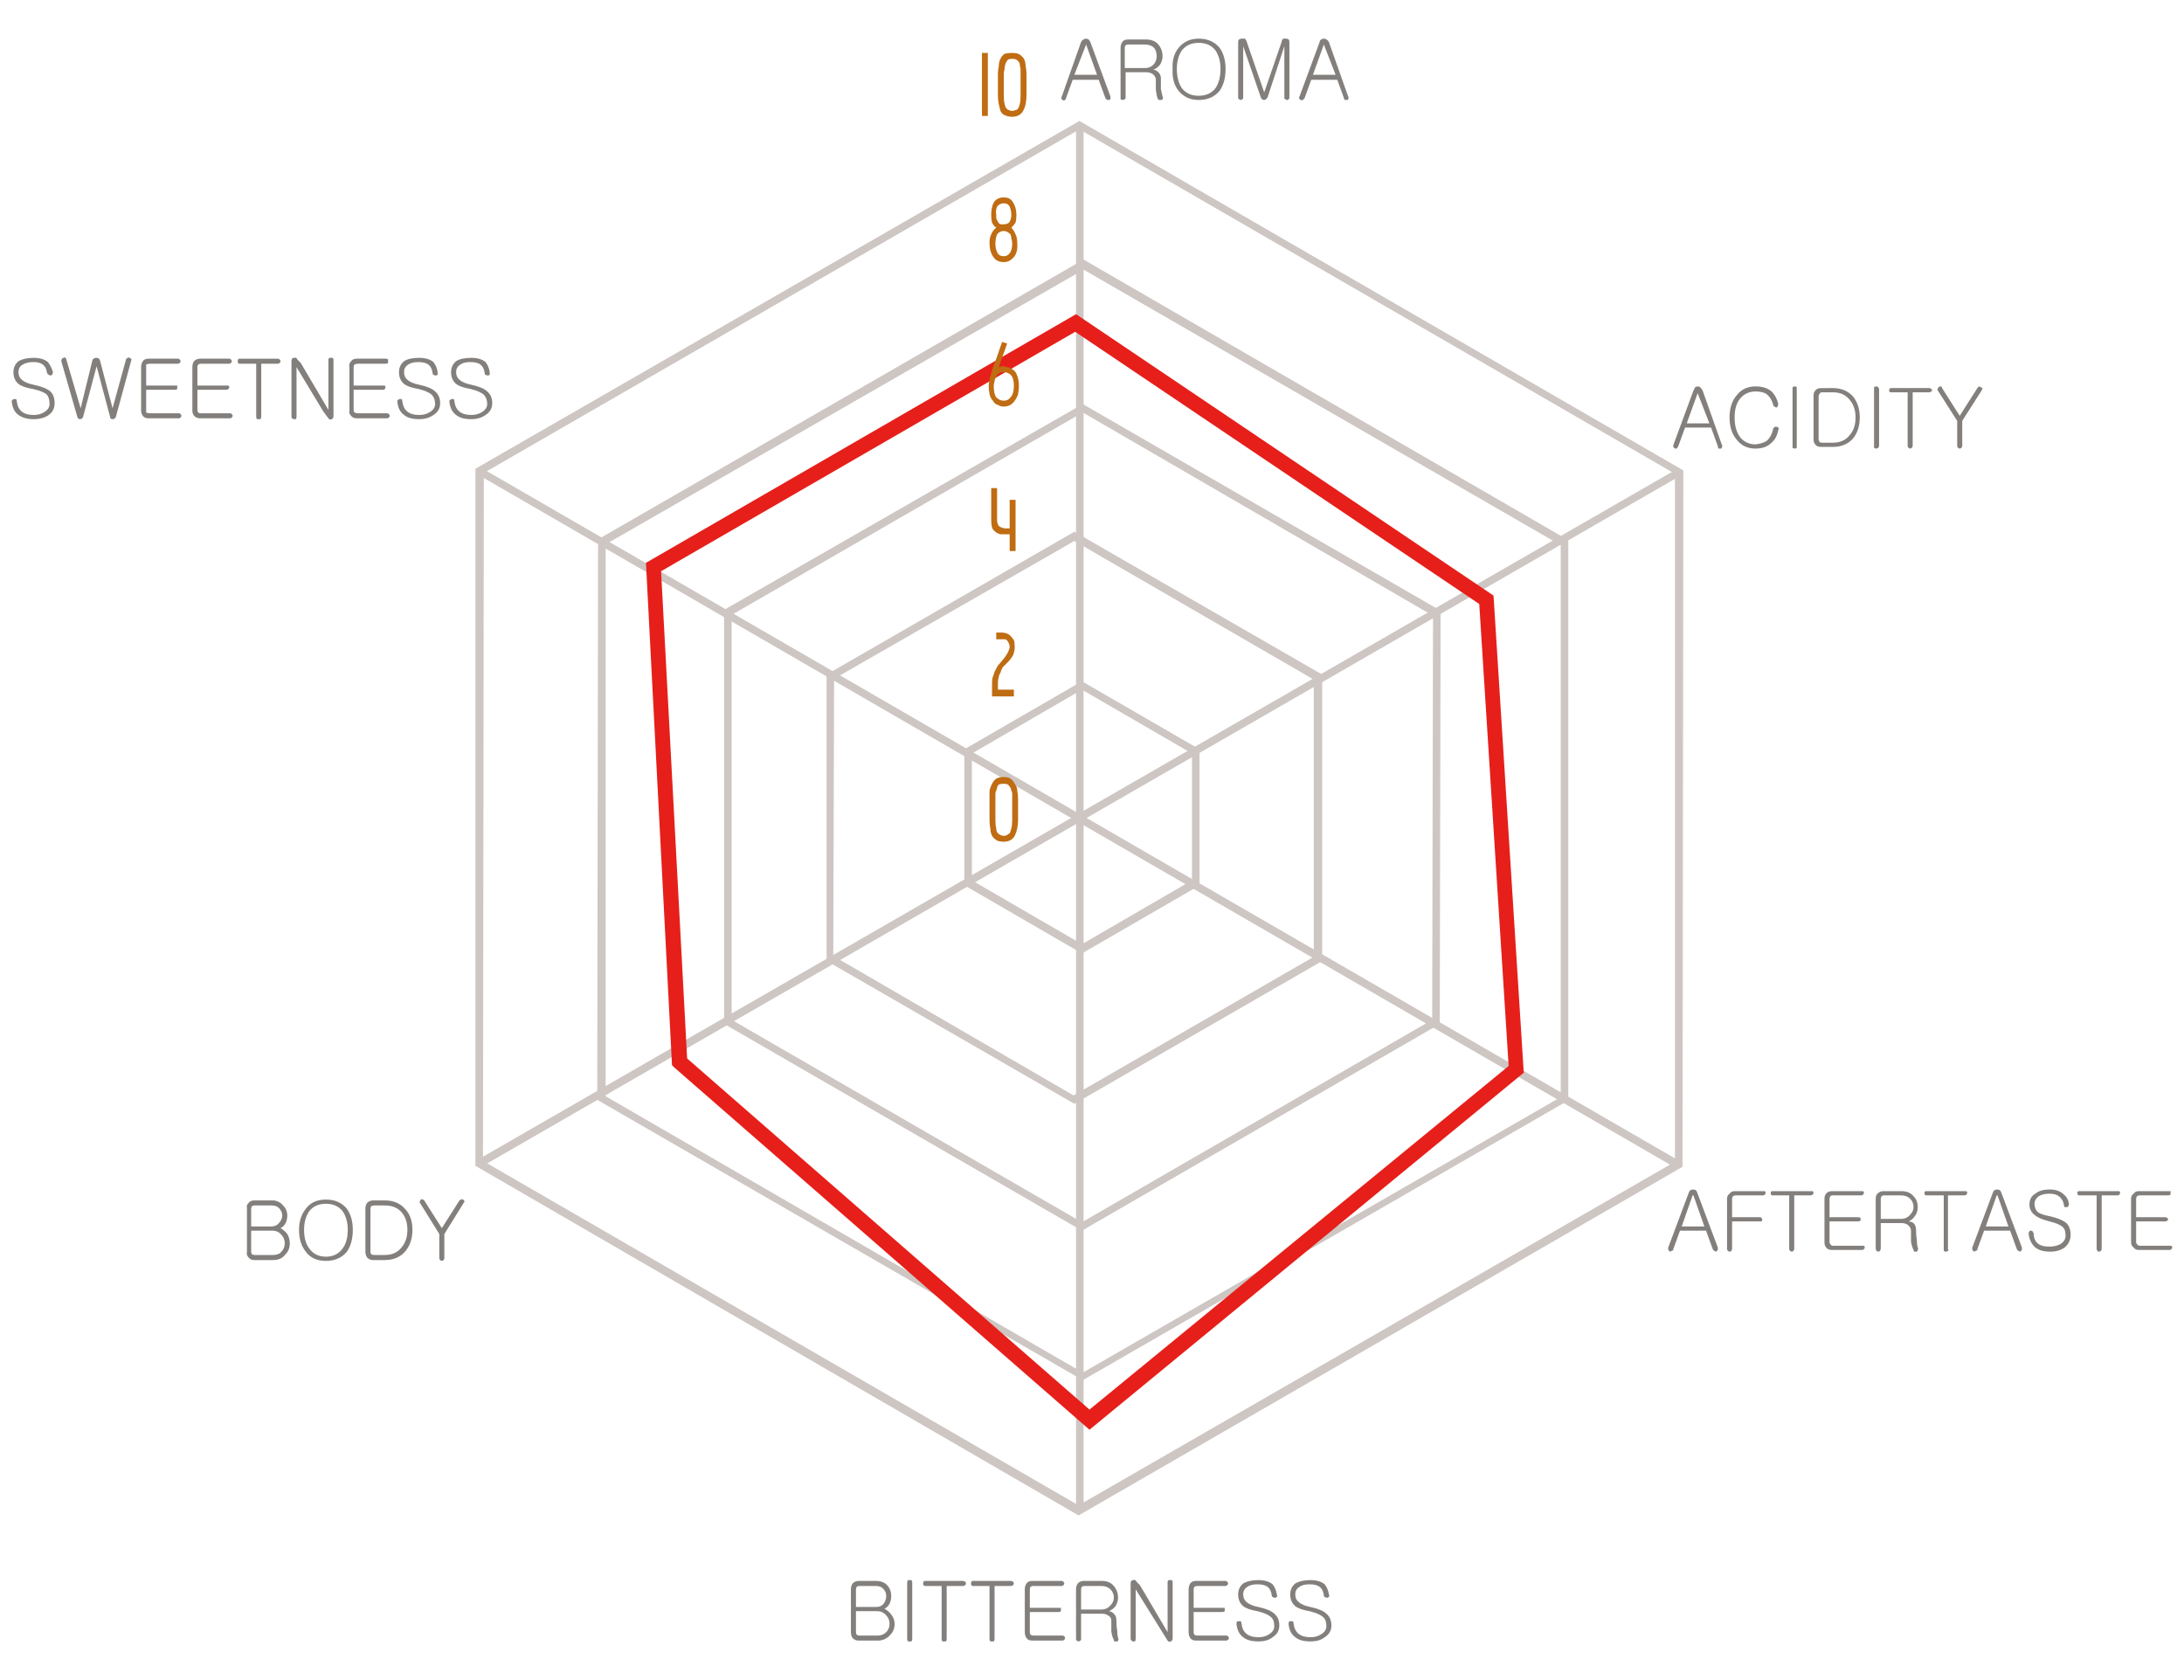 <svg version="1.2" xmlns="http://www.w3.org/2000/svg" viewBox="0 0 260 200">
	<title>인디비주얼 도형</title>
	<style>
		.s0 { fill: #cec6c3 } 
		.s1 { fill: #e61f1a } 
		.s2 { fill: #bf6c12 } 
		.s3 { fill: #827f7c } 
	</style>
	<g id="Layer 1">
		<g>
			<g>
				<path class="s0" d="m56.8 138.9l-0.2-0.1v-83l71.9-41.4 71.9 41.6-0.1 82.9-71.9 41.5zm71.6 40.3l71-40.9v-81.9l-70.9-41-70.9 40.9-0.1 81.9z"/>
				<path class="s0" d="m71.4 131.1l-0.3-0.2 0.1-66.7 57.8-33.3 57.7 33.4v66.7l-57.8 33.3zm57.5 32.3l56.9-32.8v-65.7l-56.8-32.8-56.9 32.7v65.7z"/>
				<path class="s0" d="m86.4 122l-0.2-0.1v-49.3l42.7-24.5 42.6 24.6-0.1 49.2-42.6 24.6zm42.4 23.5l41.7-24.1 0.1-48.1-41.7-24.2-41.8 24.1v48.2z"/>
				<path class="s0" d="m98.6 114.5l-0.2-0.2v-34l29.5-17 29.5 17v34.1l-29.5 17zm29.2 15.9l28.6-16.5v-33l-28.5-16.5-28.6 16.4-0.1 33z"/>
				<path class="s0" d="m115 105.5l-0.2-0.1v-16.2l14-8.1 14 8.1v16.2l-14 8.1zm13.8 6.9l13.1-7.6v-15.1l-13.1-7.6-13.1 7.6v15.1z"/>
				<path class="s0" d="m56.9 56.5l0.4-0.8 142.8 82.6-0.5 0.8z"/>
				<path class="s0" d="m56.8 138.1l142.9-82.3 0.4 0.8-142.8 82.3z"/>
				<path class="s0" d="m128.1 179.8v-164.9h0.9v164.9z"/>
			</g>
			<path class="s1" d="m80.3 127.1l-0.3-0.3-3.1-59.8 51.2-29.6 49.7 33.5 3.6 56.8-51.7 42.5zm49.4 40.7l49.9-40.9-3.5-55-48.1-32.4-49.3 28.5 3.1 58z"/>
			<g>
				<path class="s2" d="m116.9 13.8v-7.5h0.7v7.5z"/>
				<path class="s2" d="m120.5 13.9q-0.5 0-0.9-0.2-0.3-0.1-0.5-0.5-0.1-0.4-0.2-0.8-0.1-0.5-0.1-1.1v-2.5q0-0.5 0.1-0.9 0-0.5 0.2-0.9 0.2-0.4 0.5-0.6 0.4-0.1 0.9-0.1 0.6 0 0.9 0.2 0.3 0.2 0.5 0.5 0.2 0.4 0.2 0.9 0.1 0.4 0.1 0.9v2.5q0 1.2-0.4 1.9-0.4 0.7-1.3 0.7zm0-0.7q0.2 0 0.4-0.1 0.2 0 0.3-0.2 0.1-0.1 0.2-0.5 0.1-0.4 0.1-1v-2.6q0-0.3 0-0.6-0.1-0.3-0.1-0.6-0.1-0.3-0.4-0.5-0.2-0.1-0.5-0.1-0.3 0-0.5 0.1-0.2 0.2-0.3 0.5-0.1 0.3-0.1 0.6-0.1 0.3-0.1 0.6v2.6q0 0.6 0.1 1 0.1 0.4 0.2 0.5 0.2 0.2 0.3 0.2 0.2 0.1 0.4 0.1z"/>
				<path class="s2" d="m120.4 27.1q0.3 0.3 0.5 0.8 0.2 0.4 0.2 1 0.1 1.1-0.4 1.7-0.5 0.6-1.2 0.6-0.9 0-1.3-0.7-0.4-0.6-0.4-1.6 0-0.6 0.2-1 0.2-0.5 0.6-0.8-0.3-0.2-0.5-0.6-0.1-0.4-0.1-0.9 0-0.9 0.3-1.5 0.4-0.6 1.2-0.6 0.8 0 1.1 0.6 0.4 0.6 0.4 1.5 0 0.5-0.1 0.9-0.2 0.3-0.5 0.6zm-0.9 3.4q0.5 0 0.8-0.5 0.2-0.4 0.2-1 0-0.3-0.1-0.6 0-0.2-0.1-0.5-0.2-0.2-0.4-0.3-0.2-0.1-0.4-0.1-0.5 0-0.8 0.4-0.2 0.5-0.2 1.1 0 0.6 0.2 1 0.2 0.5 0.8 0.5zm0-6.3q-0.5 0-0.8 0.4-0.2 0.5-0.1 1 0 0.2 0 0.4 0.1 0.2 0.2 0.4 0.1 0.2 0.3 0.3 0.1 0 0.4 0 0.5 0 0.7-0.3 0.2-0.4 0.2-0.8 0-0.5-0.2-1-0.2-0.4-0.7-0.4z"/>
				<path class="s2" d="m119.4 43.6q1 0.1 1.5 0.7 0.4 0.7 0.4 1.6 0 0.5-0.1 1-0.1 0.4-0.4 0.8-0.2 0.3-0.5 0.5-0.4 0.2-0.8 0.2-0.4 0-0.7-0.2-0.4-0.1-0.6-0.5-0.3-0.3-0.4-0.8-0.1-0.5-0.1-1 0-0.3 0.1-0.6 0-0.3 0.2-0.8 0.1-0.6 0.5-1.5 0.3-0.9 0.8-2.3l0.6 0.2-1 2.8q0.2 0 0.3-0.1 0.1 0 0.2 0zm0.1 4.1q0.5 0 0.8-0.4 0.4-0.4 0.4-1.4 0-0.8-0.3-1.2-0.4-0.4-0.9-0.4-0.4 0-0.6 0.2-0.2 0.1-0.3 0.4-0.2 0.2-0.2 0.5-0.1 0.3-0.1 0.5 0 1 0.3 1.4 0.4 0.4 0.9 0.4z"/>
				<path class="s2" d="m118 61.9v-3.8h0.7v3.8q0 0.4 0.2 0.7 0.2 0.2 0.7 0.3h0.6v-3.4h0.7v6.1h-0.7v-2h-0.3q-0.5 0-0.8 0-0.4-0.1-0.6-0.3-0.3-0.2-0.4-0.5-0.1-0.4-0.1-0.9z"/>
				<path class="s2" d="m118.6 75.3h0.6q0.6 0 1 0.3 0.3 0.3 0.5 0.6 0.1 0.3 0.1 0.9 0 0.3-0.1 0.6-0.1 0.4-0.3 0.6-0.1 0.2-0.4 0.5l-0.6 0.6q-0.2 0.3-0.3 0.7-0.2 0.3-0.2 0.5-0.1 0.3-0.1 0.7v0.8h1.9v0.8h-2.6v-1.6q0-0.6 0.2-1 0.1-0.4 0.3-0.7 0.1-0.3 0.4-0.6l0.5-0.6q0.5-0.6 0.7-1.3 0-0.4-0.2-0.7-0.1-0.2-0.3-0.3-0.2 0-0.6 0h-0.5z"/>
				<path class="s2" d="m119.5 100.2q-0.6 0-0.9-0.2-0.3-0.2-0.5-0.5-0.2-0.4-0.2-0.9-0.1-0.4-0.1-1v-2.5q0-0.5 0-1 0.1-0.4 0.3-0.8 0.2-0.4 0.5-0.6 0.3-0.2 0.9-0.2 0.6 0 0.8 0.2 0.3 0.2 0.5 0.6 0.3 0.4 0.3 0.8 0.1 0.5 0.1 1v2.5q0 1.1-0.4 1.9-0.4 0.7-1.3 0.7zm0-0.7q0.2 0 0.4-0.1 0.1-0.1 0.3-0.2 0.1-0.2 0.2-0.6 0.1-0.3 0.1-1v-2.5q0-0.4 0-0.7-0.1-0.3-0.2-0.6-0.1-0.2-0.3-0.4-0.2-0.1-0.5-0.1-0.4 0-0.6 0.1-0.2 0.2-0.2 0.4-0.1 0.3-0.2 0.6 0 0.3 0 0.7v2.5q0 0.7 0.1 1 0 0.4 0.2 0.6 0.1 0.1 0.3 0.2 0.2 0.1 0.4 0.1z"/>
			</g>
			<g>
				<path class="s3" d="m129 4.7q0.1-0.1 0.3-0.1 0.1 0 0.3 0.1 0.1 0.1 0.2 0.3l2.4 6.5q0 0.1 0 0.3-0.1 0.1-0.2 0.1-0.1 0-0.2 0-0.1-0.1-0.2-0.2l-0.8-2.2h-3.1l-0.8 2.2q0 0.1-0.1 0.2-0.2 0.1-0.3 0-0.1 0-0.1-0.1-0.1-0.2 0-0.3l2.3-6.5q0.1-0.2 0.3-0.3zm1.6 4.2l-1.3-3.6-1.4 3.6z"/>
				<path class="s3" d="m136.4 4.7q1 0 1.5 0.6 0.5 0.6 0.5 1.4 0 0.5-0.3 1-0.3 0.4-0.8 0.6 0.3 0 0.6 0.3 0.3 0.3 0.3 0.7 0 0.8 0 1.3 0.1 0.5 0.2 0.9 0.1 0.1 0 0.3 0 0.1-0.2 0.1-0.1 0-0.2 0-0.1 0-0.2-0.2-0.1-0.3-0.2-1 0-0.6 0-1.3-0.1-0.4-0.4-0.6-0.3-0.2-0.8-0.2h-2.4v3q0 0.2-0.1 0.2-0.1 0.1-0.2 0.1-0.2 0-0.3-0.1 0 0 0-0.2v-5.9q0-0.4 0.2-0.7 0.2-0.3 0.7-0.3zm1 2.9q0.3-0.4 0.3-0.9 0-0.6-0.3-1-0.4-0.4-1.1-0.4h-2q-0.2 0-0.3 0.1-0.1 0.1-0.1 0.3v2.4h2.4q0.7 0 1.1-0.5z"/>
				<path class="s3" d="m145.2 5.7q0.7 1 0.7 2.5 0 1.6-0.7 2.6-0.9 1.1-2.5 1.1-1.5 0-2.4-1.1-0.8-1-0.7-2.6-0.1-1.5 0.7-2.5 0.9-1.1 2.4-1.1 1.6 0 2.5 1.1zm-4.5 0.3q-0.6 0.9-0.6 2.2 0 1.4 0.6 2.3 0.7 0.9 2 0.9 1.3 0 2-0.9 0.6-0.9 0.6-2.3 0-1.3-0.6-2.2-0.7-0.9-2-0.9-1.3 0-2 0.9z"/>
				<path class="s3" d="m147.5 4.7q0.2-0.1 0.3-0.1 0.2 0 0.4 0 0.1 0.1 0.2 0.3l0.2 0.6 1.9 5.5 1.9-5.5 0.2-0.6q0-0.2 0.2-0.3 0.1 0 0.3 0 0.2 0 0.3 0.1 0.1 0.1 0.1 0.3v6.6q0 0.2-0.1 0.2 0 0.1-0.2 0.1-0.1 0-0.2-0.1-0.1 0-0.1-0.2v-6.1l-2 6.1q-0.2 0.3-0.4 0.3-0.3 0-0.4-0.3l-2.1-6.1v6.1q0 0.2-0.1 0.2-0.1 0.1-0.2 0.1-0.1 0-0.2-0.1-0.1 0-0.1-0.2v-6.6q0-0.2 0.1-0.3z"/>
				<path class="s3" d="m157.3 4.7q0.1-0.1 0.3-0.1 0.2 0 0.3 0.1 0.2 0.1 0.3 0.3l2.3 6.5q0.1 0.1 0 0.3 0 0.1-0.1 0.1-0.2 0-0.3 0-0.1-0.1-0.1-0.2l-0.8-2.2h-3.1l-0.8 2.2q-0.1 0.1-0.2 0.2-0.1 0.1-0.2 0-0.1 0-0.2-0.1-0.1-0.2 0-0.3l2.4-6.5q0-0.2 0.2-0.3zm1.7 4.2l-1.4-3.6-1.3 3.6z"/>
			</g>
			<g>
				<path class="s3" d="m201.8 46.1q0.2-0.1 0.3-0.1 0.2 0 0.3 0.1 0.2 0.2 0.3 0.4l2.3 6.5q0.1 0.1 0 0.2 0 0.1-0.1 0.2-0.1 0-0.3 0-0.1-0.1-0.1-0.3l-0.8-2.2h-3.1l-0.8 2.2q-0.1 0.2-0.2 0.3-0.1 0-0.2 0-0.1-0.1-0.2-0.2 0-0.1 0-0.2l2.4-6.5q0.1-0.2 0.2-0.4zm1.7 4.3l-1.4-3.6-1.3 3.6z"/>
				<path class="s3" d="m210.9 46.6q0.6 0.6 0.8 1.5 0 0.1-0.1 0.3 0 0.1-0.1 0.1-0.2 0-0.2-0.1-0.2 0-0.2-0.2-0.2-0.8-0.8-1.3-0.5-0.3-1.3-0.3-1.1 0-1.8 0.8-0.7 0.8-0.7 2.3 0 1.5 0.7 2.4 0.7 0.8 1.8 0.8 0.8-0.1 1.3-0.4 0.6-0.5 0.8-1.5 0.1-0.1 0.2-0.2 0.1 0 0.2 0 0.1 0 0.2 0.1 0.1 0.1 0 0.3-0.2 1-0.8 1.5-0.7 0.7-1.9 0.7-1.4 0-2.2-1-0.9-1-0.9-2.7 0-1.7 0.9-2.7 0.8-1 2.2-1 1.2 0 1.9 0.6z"/>
				<path class="s3" d="m213.4 46.1q0.1-0.1 0.3-0.1 0.1 0 0.2 0.1 0 0.1 0 0.2v6.8q0 0.1 0 0.2-0.1 0.1-0.2 0.1-0.2 0-0.3-0.1 0-0.1 0-0.2v-6.8q0-0.1 0-0.2z"/>
				<path class="s3" d="m218.2 46.2q1.5 0 2.4 1 0.8 1 0.8 2.5 0 1.5-0.8 2.5-0.9 1-2.4 1h-1.4q-0.5 0-0.7-0.3-0.2-0.2-0.2-0.6v-5.2q0-0.4 0.2-0.6 0.2-0.3 0.7-0.3zm0 6.5q1.3 0 2-0.9 0.7-0.8 0.7-2.1 0-1.3-0.7-2.1-0.7-0.9-2-0.9h-1.3q-0.2 0-0.3 0.2-0.1 0.1-0.1 0.3v5.1q0 0.1 0.1 0.3 0.1 0.1 0.3 0.1z"/>
				<path class="s3" d="m223.1 46.1q0.1-0.1 0.3-0.1 0.1 0 0.2 0.1 0.1 0.1 0.1 0.2v6.8q0 0.1-0.1 0.2-0.1 0.1-0.2 0.1-0.2 0-0.3-0.1 0-0.1 0-0.2v-6.8q0-0.1 0-0.2z"/>
				<path class="s3" d="m229.9 46.3q0.1 0 0.1 0.2 0 0.1-0.1 0.1-0.1 0.1-0.2 0.1h-2v6.4q0 0.1-0.1 0.2-0.1 0.1-0.2 0.1-0.1 0-0.2-0.1-0.1-0.1-0.1-0.2v-6.4h-2q-0.2 0-0.2-0.2 0-0.3 0.2-0.3h4.6q0.1 0 0.2 0.1z"/>
				<path class="s3" d="m230.7 46.3q0-0.2 0.1-0.2 0.1-0.1 0.2-0.1 0.2 0 0.2 0.2l2.1 3.3 2.1-3.3q0.1-0.1 0.2-0.2 0.1 0 0.2 0.1 0.1 0 0.2 0.1 0 0.1-0.1 0.3l-2.3 3.6v3q0 0.1-0.1 0.2-0.1 0.1-0.2 0.1-0.1 0-0.2-0.1-0.1-0.1-0.1-0.2v-3l-2.3-3.6q-0.1-0.1 0-0.2z"/>
			</g>
			<g>
				<path class="s3" d="m5.7 43.1q0.4 0.5 0.6 1.2 0 0.2-0.1 0.3-0.1 0.1-0.2 0.1-0.1 0-0.2-0.1-0.1 0-0.2-0.2-0.1-0.7-0.5-1-0.4-0.3-1.1-0.3-0.8 0-1.3 0.3-0.5 0.3-0.5 0.9 0 0.6 0.4 0.9 0.4 0.4 1.4 0.6 1.4 0.3 2 0.8 0.5 0.5 0.5 1.4 0 0.9-0.7 1.4-0.7 0.5-1.8 0.5-1.1 0-1.8-0.5-0.7-0.5-0.8-1.6 0-0.2 0.1-0.2 0.1-0.1 0.2-0.1 0.1 0 0.2 0 0.1 0.1 0.1 0.3 0.1 0.8 0.6 1.2 0.5 0.4 1.4 0.4 0.7 0 1.2-0.3 0.7-0.4 0.7-1 0-0.7-0.3-1.1-0.4-0.4-1.7-0.7-1.2-0.2-1.7-0.6-0.6-0.5-0.6-1.4 0-0.8 0.6-1.3 0.7-0.4 1.8-0.4 1.1 0 1.7 0.5z"/>
				<path class="s3" d="m7.4 42.7q0-0.1 0.2-0.1 0.1-0.1 0.2 0 0.1 0.1 0.1 0.2l1.7 5.8 1.4-5.7q0.1-0.3 0.5-0.3 0.3 0 0.4 0.3l1.5 5.7 1.6-5.8q0-0.1 0.2-0.2 0.1-0.1 0.2 0 0.1 0 0.2 0.1 0.1 0.1 0 0.3l-1.8 6.6q-0.1 0.3-0.4 0.3-0.3 0-0.3-0.3l-1.6-6-1.6 6q-0.1 0.3-0.4 0.3-0.2 0-0.3-0.3l-1.9-6.6q0-0.2 0.1-0.3z"/>
				<path class="s3" d="m21.4 42.8q0.1 0.1 0.1 0.2 0 0.1-0.1 0.2-0.1 0.1-0.2 0.1h-3.4q-0.2 0-0.4 0.1 0 0.1 0 0.3v2.2h3.4q0.2 0 0.3 0 0 0.1 0 0.2 0 0.1 0 0.2-0.1 0.1-0.3 0.1h-3.4v2.4q0 0.2 0 0.3 0.2 0.1 0.4 0.1h3.5q0.1 0 0.2 0.1 0.1 0.1 0.1 0.2 0 0.1-0.1 0.2-0.1 0.1-0.2 0.1h-3.6q-0.5 0-0.7-0.3-0.2-0.3-0.2-0.6v-5.2q0-0.4 0.2-0.7 0.2-0.3 0.7-0.3h3.5q0.1 0 0.2 0.1z"/>
				<path class="s3" d="m27.5 42.8q0.1 0.1 0.1 0.2 0 0.1-0.1 0.2-0.1 0.1-0.2 0.1h-3.4q-0.2 0-0.3 0.1-0.1 0.1-0.1 0.3v2.2h3.4q0.2 0 0.3 0 0.1 0.1 0.1 0.2 0 0.1-0.1 0.2-0.1 0.1-0.3 0.1h-3.4v2.4q0 0.2 0.1 0.3 0.1 0.1 0.3 0.1h3.5q0.1 0 0.2 0.1 0.1 0.1 0.1 0.2 0 0.1-0.1 0.2-0.1 0.1-0.2 0.1h-3.6q-0.4 0-0.7-0.3-0.2-0.3-0.2-0.6v-5.2q0-0.4 0.2-0.7 0.3-0.3 0.7-0.3h3.5q0.1 0 0.2 0.1z"/>
				<path class="s3" d="m33.3 42.8q0.1 0.1 0.1 0.2 0 0.1-0.1 0.2-0.1 0.1-0.2 0.1h-2v6.3q0 0.2-0.1 0.3 0 0-0.2 0-0.1 0-0.2 0-0.1-0.1-0.1-0.3v-6.3h-2q-0.2 0-0.2-0.3 0-0.3 0.2-0.3h4.6q0.1 0 0.2 0.1z"/>
				<path class="s3" d="m35 42.6q0.3-0.1 0.4 0.2l0.4 0.4 3.3 5.6v-6q0-0.1 0.1-0.2 0.1 0 0.2 0 0.1 0 0.2 0 0.1 0.1 0.1 0.2v6.7q0 0.3-0.2 0.4-0.3 0.1-0.4-0.1l-0.6-0.8-3.2-5.3v5.9q0 0.2-0.1 0.3-0.1 0-0.2 0-0.1 0-0.2-0.1-0.1 0-0.1-0.2v-6.6q0-0.4 0.3-0.4z"/>
				<path class="s3" d="m46.2 42.8q0 0.1 0 0.2 0 0.1 0 0.2-0.1 0.1-0.3 0.1h-3.3q-0.2 0-0.4 0.1-0.1 0.1-0.1 0.3v2.2h3.5q0.2 0 0.2 0 0.1 0.1 0.1 0.2 0 0.1-0.1 0.2 0 0.1-0.2 0.1h-3.5v2.4q0 0.2 0.1 0.3 0.2 0.1 0.4 0.1h3.5q0.1 0 0.2 0.1 0.1 0.1 0.1 0.2 0 0.1-0.1 0.2-0.1 0.1-0.2 0.1h-3.6q-0.5 0-0.7-0.3-0.3-0.3-0.2-0.6v-5.2q-0.1-0.4 0.2-0.7 0.2-0.3 0.7-0.3h3.4q0.2 0 0.3 0.1z"/>
				<path class="s3" d="m51.6 43.1q0.4 0.5 0.5 1.2 0 0.2 0 0.3-0.1 0.1-0.2 0.1-0.2 0-0.3-0.1-0.1 0-0.1-0.2-0.1-0.7-0.5-1-0.4-0.3-1.2-0.3-0.8 0-1.2 0.3-0.5 0.3-0.5 0.9 0 0.6 0.4 0.9 0.4 0.4 1.4 0.6 1.4 0.3 1.9 0.8 0.6 0.5 0.6 1.4 0 0.9-0.8 1.4-0.7 0.5-1.7 0.5-1.2 0-1.8-0.5-0.7-0.5-0.8-1.6 0-0.2 0.1-0.2 0.1-0.1 0.2-0.1 0.1 0 0.2 0 0.1 0.1 0.1 0.3 0.1 0.8 0.6 1.2 0.5 0.4 1.4 0.4 0.7 0 1.2-0.3 0.7-0.4 0.7-1 0-0.7-0.4-1.1-0.4-0.4-1.6-0.7-1.2-0.2-1.7-0.6-0.6-0.5-0.6-1.4 0-0.8 0.6-1.3 0.6-0.4 1.8-0.4 1.1 0 1.7 0.5z"/>
				<path class="s3" d="m57.8 43.1q0.4 0.5 0.5 1.2 0 0.2 0 0.3-0.1 0.1-0.2 0.1-0.2 0-0.3-0.1-0.1 0-0.1-0.2-0.1-0.7-0.5-1-0.4-0.3-1.2-0.3-0.8 0-1.2 0.3-0.5 0.3-0.5 0.9 0 0.6 0.4 0.9 0.4 0.4 1.4 0.6 1.4 0.3 1.9 0.8 0.6 0.5 0.6 1.4 0 0.9-0.8 1.4-0.7 0.5-1.7 0.5-1.2 0-1.8-0.5-0.7-0.5-0.8-1.6 0-0.2 0.1-0.2 0.1-0.1 0.2-0.1 0.1 0 0.2 0 0.1 0.1 0.1 0.3 0.1 0.8 0.6 1.2 0.5 0.4 1.4 0.4 0.7 0 1.2-0.3 0.7-0.4 0.7-1 0-0.7-0.4-1.1-0.4-0.4-1.6-0.7-1.2-0.2-1.7-0.6-0.6-0.5-0.6-1.4 0-0.8 0.6-1.3 0.6-0.4 1.8-0.4 1.1 0 1.7 0.5z"/>
			</g>
			<g>
				<path class="s3" d="m104.3 188.2q0.9 0 1.4 0.6 0.4 0.5 0.4 1.2 0 0.5-0.2 0.9-0.2 0.4-0.6 0.6 0.5 0.3 0.8 0.7 0.4 0.5 0.4 1.1 0 0.8-0.5 1.3-0.6 0.7-1.5 0.7h-2.3q-0.4 0-0.7-0.3-0.2-0.3-0.2-0.7v-5.1q0-0.4 0.2-0.7 0.3-0.3 0.7-0.3zm0.9 2.7q0.3-0.4 0.3-0.9 0-0.5-0.3-0.8-0.3-0.4-0.9-0.4h-2q-0.2 0-0.3 0.1-0.1 0.1-0.1 0.3v2.1h2.4q0.6 0 0.9-0.4zm0.3 3.4q0.4-0.4 0.4-1 0-0.6-0.4-1-0.4-0.5-1.1-0.5h-2.5v2.5q0 0.2 0.1 0.3 0.1 0.1 0.3 0.1h2.2q0.6 0 1-0.4z"/>
				<path class="s3" d="m108.1 188.1q0.1 0 0.2 0 0.2 0 0.2 0 0.1 0.1 0.1 0.3v6.7q0 0.2-0.1 0.3 0 0-0.2 0-0.1 0-0.2 0-0.1-0.1-0.1-0.3v-6.7q0-0.2 0.1-0.3z"/>
				<path class="s3" d="m114.9 188.3q0.1 0.1 0.1 0.2 0 0.1-0.1 0.2-0.1 0.1-0.3 0.1h-1.9v6.3q0 0.2-0.1 0.3-0.1 0-0.2 0-0.1 0-0.2 0-0.1-0.1-0.1-0.3v-6.3h-2q-0.2 0-0.2-0.3 0-0.3 0.2-0.3h4.5q0.2 0 0.3 0.1z"/>
				<path class="s3" d="m120.6 188.3q0.1 0.1 0.1 0.2 0 0.1-0.1 0.2-0.1 0.1-0.3 0.1h-1.9v6.3q0 0.2-0.1 0.3-0.1 0-0.2 0-0.1 0-0.2 0-0.1-0.1-0.1-0.3v-6.3h-2q-0.2 0-0.2-0.3 0-0.3 0.2-0.3h4.5q0.2 0 0.3 0.1z"/>
				<path class="s3" d="m126.6 188.3q0.1 0.1 0.1 0.2 0 0.1-0.1 0.2-0.1 0.1-0.2 0.1h-3.4q-0.2 0-0.3 0.1-0.1 0.1-0.1 0.3v2.2h3.4q0.2 0 0.3 0 0 0.1 0 0.2 0 0.1 0 0.2-0.1 0.1-0.3 0.1h-3.4v2.4q0 0.2 0.1 0.3 0.1 0.1 0.3 0.1h3.5q0.1 0 0.2 0.1 0.1 0.1 0.1 0.2 0 0.1-0.1 0.2-0.1 0.1-0.2 0.1h-3.6q-0.5 0-0.7-0.3-0.2-0.3-0.2-0.7v-5.1q0-0.4 0.2-0.7 0.2-0.3 0.7-0.3h3.5q0.1 0 0.2 0.1z"/>
				<path class="s3" d="m131.2 188.2q0.9 0 1.4 0.6 0.5 0.6 0.5 1.4 0 0.5-0.3 1-0.3 0.4-0.8 0.6 0.3 0 0.6 0.3 0.3 0.3 0.3 0.7 0 0.8 0.1 1.3 0 0.5 0.1 0.9 0.1 0.1 0 0.3 0 0.1-0.1 0.1-0.2 0-0.3 0-0.1 0-0.1-0.2-0.2-0.3-0.3-1 0-0.5 0-1.3 0-0.4-0.4-0.6-0.3-0.2-0.7-0.2h-2.5v3q0 0.2-0.1 0.2-0.1 0.1-0.2 0.1-0.1 0-0.2-0.1-0.1 0-0.1-0.2v-5.9q0-0.4 0.2-0.7 0.3-0.3 0.7-0.3zm1 2.9q0.4-0.4 0.4-0.9 0-0.6-0.4-1-0.4-0.4-1.1-0.4h-2q-0.2 0-0.3 0.1-0.1 0.1-0.1 0.3v2.4h2.4q0.7 0 1.1-0.5z"/>
				<path class="s3" d="m134.9 188.1q0.3-0.1 0.4 0.2l0.4 0.4 3.3 5.6v-6q0-0.1 0.1-0.2 0.1 0 0.2 0 0.1 0 0.2 0 0.1 0.1 0.1 0.2v6.7q0 0.3-0.2 0.4-0.3 0.1-0.4-0.1l-0.5-0.8-3.3-5.3v5.9q0 0.2-0.1 0.3-0.1 0-0.2 0-0.1 0-0.2-0.1-0.1-0.1-0.1-0.2v-6.6q0-0.4 0.3-0.4z"/>
				<path class="s3" d="m146.1 188.3q0.1 0.1 0.1 0.2 0 0.1-0.1 0.2-0.1 0.1-0.2 0.1h-3.4q-0.2 0-0.3 0.1-0.1 0.1-0.1 0.3v2.2h3.4q0.2 0 0.3 0 0 0.1 0 0.2 0 0.1 0 0.2-0.1 0.1-0.3 0.1h-3.4v2.4q0 0.2 0.1 0.3 0.1 0.1 0.3 0.1h3.5q0.1 0 0.2 0.1 0.1 0.1 0.1 0.2 0 0.1-0.1 0.2-0.1 0.1-0.2 0.1h-3.6q-0.5 0-0.7-0.3-0.2-0.3-0.2-0.7v-5.1q0-0.4 0.2-0.7 0.2-0.3 0.7-0.3h3.5q0.1 0 0.2 0.1z"/>
				<path class="s3" d="m151.5 188.6q0.4 0.5 0.5 1.2 0.1 0.2 0 0.3-0.1 0.1-0.2 0.1-0.2 0-0.3-0.1-0.1 0-0.1-0.2-0.1-0.7-0.5-1-0.4-0.3-1.2-0.3-0.8 0-1.2 0.3-0.5 0.3-0.5 0.9 0 0.6 0.4 0.9 0.4 0.4 1.4 0.6 1.4 0.3 1.9 0.8 0.6 0.5 0.6 1.4 0 0.9-0.8 1.4-0.6 0.5-1.7 0.5-1.2 0-1.8-0.5-0.7-0.5-0.8-1.6 0-0.2 0.1-0.3 0.1 0 0.2 0 0.1 0 0.2 0 0.1 0.1 0.1 0.3 0.1 0.8 0.6 1.2 0.5 0.4 1.4 0.4 0.7 0 1.2-0.3 0.7-0.4 0.7-1 0-0.8-0.4-1.1-0.4-0.4-1.6-0.7-1.2-0.2-1.7-0.6-0.6-0.5-0.6-1.4 0-0.8 0.6-1.3 0.7-0.4 1.8-0.4 1.1 0 1.7 0.5z"/>
				<path class="s3" d="m157.7 188.6q0.4 0.5 0.5 1.2 0.1 0.2 0 0.3-0.1 0.1-0.2 0.1-0.2 0-0.3-0.1-0.1 0-0.1-0.2-0.1-0.7-0.5-1-0.4-0.3-1.2-0.3-0.8 0-1.2 0.3-0.5 0.3-0.5 0.9 0 0.6 0.4 0.9 0.4 0.4 1.4 0.6 1.4 0.3 1.9 0.8 0.6 0.5 0.6 1.4 0 0.9-0.8 1.4-0.6 0.5-1.7 0.5-1.2 0-1.8-0.5-0.7-0.5-0.8-1.6 0-0.2 0.1-0.3 0.1 0 0.2 0 0.1 0 0.2 0 0.1 0.1 0.1 0.3 0.1 0.8 0.6 1.2 0.5 0.4 1.4 0.4 0.7 0 1.2-0.3 0.7-0.4 0.7-1 0-0.8-0.4-1.1-0.4-0.4-1.6-0.7-1.2-0.2-1.7-0.6-0.6-0.5-0.6-1.4 0-0.8 0.6-1.3 0.7-0.4 1.8-0.4 1.1 0 1.7 0.5z"/>
			</g>
			<g>
				<path class="s3" d="m201.2 141.7q0.2-0.1 0.4-0.1 0.1 0 0.3 0.1 0.1 0.1 0.2 0.4l2.4 6.4q0 0.2 0 0.3-0.1 0.1-0.2 0.2-0.1 0-0.2-0.1-0.1 0-0.2-0.2l-0.8-2.2h-3.1l-0.8 2.2q0 0.2-0.2 0.2-0.1 0.1-0.2 0.1-0.1-0.1-0.2-0.2 0-0.1 0-0.3l2.4-6.4q0.1-0.3 0.2-0.4zm1.7 4.3l-1.3-3.7h-0.1l-1.3 3.7z"/>
				<path class="s3" d="m209.9 141.8q0.1 0 0.2 0 0.1 0.1 0.1 0.2 0 0.1-0.1 0.2-0.1 0.1-0.2 0.1h-3.2q-0.3 0-0.4 0.1-0.1 0.2-0.1 0.3v2.2h3.3q0.2 0 0.2 0.1 0.1 0.1 0.1 0.2 0 0.1-0.1 0.2 0 0-0.2 0h-3.3v3.3q0 0.1-0.1 0.2 0 0.1-0.2 0.1-0.1 0-0.2-0.1-0.1-0.1-0.1-0.2v-6q0-0.4 0.3-0.6 0.2-0.3 0.6-0.3z"/>
				<path class="s3" d="m215.8 141.8q0.1 0.1 0.1 0.2 0 0.1-0.1 0.2-0.1 0.1-0.3 0.1h-1.9v6.4q0 0.1-0.1 0.2-0.1 0.1-0.2 0.1-0.1 0-0.2-0.1-0.1-0.1-0.1-0.2v-6.4h-2q-0.2 0-0.2-0.3 0-0.2 0.2-0.2h4.5q0.2 0 0.3 0z"/>
				<path class="s3" d="m221.8 141.8q0.1 0.1 0.1 0.2 0 0.1-0.1 0.2-0.1 0.1-0.2 0.1h-3.4q-0.2 0-0.3 0.1-0.1 0.2-0.1 0.3v2.2h3.4q0.2 0 0.3 0.1 0 0 0 0.2 0 0.1 0 0.1-0.1 0.1-0.3 0.1h-3.4v2.5q0 0.1 0.1 0.2 0.1 0.2 0.3 0.2h3.5q0.1 0 0.2 0 0.1 0.1 0.1 0.2 0 0.1-0.1 0.2-0.1 0.1-0.2 0.1h-3.6q-0.5 0-0.7-0.3-0.2-0.2-0.2-0.6v-5.2q0-0.4 0.2-0.6 0.2-0.3 0.7-0.3h3.5q0.1 0 0.2 0z"/>
				<path class="s3" d="m226.4 141.8q0.9 0 1.4 0.6 0.5 0.5 0.5 1.3 0 0.6-0.3 1-0.3 0.5-0.8 0.7 0.3 0 0.6 0.2 0.3 0.3 0.3 0.8 0 0.7 0.1 1.3 0 0.5 0.1 0.8 0.1 0.2 0 0.3 0 0.1-0.1 0.2-0.2 0-0.3 0-0.1-0.1-0.1-0.2-0.2-0.4-0.3-1 0-0.6 0-1.3 0-0.4-0.4-0.7-0.3-0.2-0.7-0.2h-2.5v3q0 0.2-0.1 0.3-0.1 0.1-0.2 0.1-0.1 0-0.2-0.1-0.1-0.1-0.1-0.3v-5.9q0-0.4 0.2-0.6 0.3-0.3 0.7-0.3zm1 2.8q0.4-0.4 0.4-0.9 0-0.6-0.4-1-0.4-0.4-1.1-0.4h-2q-0.2 0-0.3 0.1-0.1 0.2-0.1 0.3v2.4h2.4q0.7 0 1.1-0.5z"/>
				<path class="s3" d="m234.1 141.8q0.1 0.1 0.1 0.2 0 0.1-0.1 0.2-0.1 0.1-0.2 0.1h-2v6.4q0.1 0.1 0 0.2-0.1 0.1-0.2 0.1-0.2 0-0.3-0.1 0-0.1 0-0.2v-6.4h-2.1q-0.2 0-0.2-0.3 0-0.2 0.2-0.2h4.6q0.1 0 0.2 0z"/>
				<path class="s3" d="m237.4 141.7q0.2-0.1 0.4-0.1 0.1 0 0.3 0.1 0.1 0.1 0.2 0.4l2.4 6.4q0 0.2 0 0.3-0.1 0.1-0.2 0.2-0.1 0-0.2-0.1-0.1 0-0.2-0.2l-0.8-2.2h-3.1l-0.8 2.2q0 0.2-0.2 0.2-0.1 0.1-0.2 0.1-0.1-0.1-0.2-0.2 0-0.1 0-0.3l2.4-6.4q0.1-0.3 0.2-0.4zm1.7 4.3l-1.3-3.7h-0.1l-1.3 3.7z"/>
				<path class="s3" d="m245.7 142.2q0.5 0.4 0.6 1.1 0 0.2-0.1 0.3 0 0.1-0.2 0.1-0.1 0-0.2 0-0.1-0.1-0.1-0.3-0.1-0.6-0.6-1-0.4-0.3-1.1-0.3-0.8 0-1.3 0.3-0.5 0.4-0.5 0.9 0 0.6 0.4 1 0.4 0.3 1.5 0.5 1.3 0.3 1.9 0.8 0.5 0.5 0.5 1.4 0 0.9-0.7 1.5-0.7 0.5-1.7 0.5-1.2 0-1.8-0.5-0.7-0.6-0.8-1.7 0-0.1 0.1-0.2 0-0.1 0.1-0.1 0.2 0 0.3 0.1 0 0.1 0.1 0.2 0 0.9 0.6 1.3 0.4 0.3 1.3 0.3 0.7 0 1.3-0.3 0.6-0.4 0.6-1 0-0.7-0.3-1-0.4-0.4-1.6-0.7-1.2-0.3-1.7-0.7-0.7-0.5-0.7-1.3 0-0.9 0.7-1.3 0.6-0.5 1.7-0.5 1.1 0 1.7 0.6z"/>
				<path class="s3" d="m252.3 141.8q0.1 0.1 0.1 0.2 0 0.1-0.1 0.2 0 0.1-0.2 0.1h-1.9v6.4q0 0.1-0.1 0.2-0.1 0.1-0.2 0.1-0.2 0-0.2-0.1-0.1-0.1-0.1-0.2v-6.4h-2.1q-0.2 0-0.2-0.3 0-0.2 0.2-0.2h4.6q0.2 0 0.2 0z"/>
				<path class="s3" d="m258.4 141.8q0 0.1 0 0.2 0 0.1 0 0.2-0.1 0.1-0.3 0.1h-3.3q-0.3 0-0.4 0.1-0.1 0.2-0.1 0.3v2.2h3.5q0.1 0 0.2 0.1 0.1 0 0.1 0.2 0 0.1-0.1 0.1-0.1 0.1-0.2 0.1h-3.5v2.5q0 0.1 0.1 0.2 0.1 0.2 0.4 0.2h3.5q0.1 0 0.2 0 0.1 0.1 0.1 0.2 0 0.1-0.1 0.2-0.1 0.1-0.2 0.1h-3.7q-0.4 0-0.6-0.3-0.3-0.2-0.3-0.6v-5.2q0-0.4 0.3-0.6 0.2-0.3 0.6-0.3h3.5q0.2 0 0.3 0z"/>
			</g>
			<g>
				<path class="s3" d="m32.4 142.9q0.8 0 1.3 0.6 0.5 0.5 0.5 1.2 0 0.5-0.2 0.9-0.2 0.4-0.6 0.6 0.5 0.3 0.8 0.7 0.3 0.5 0.3 1.1 0 0.8-0.5 1.3-0.5 0.7-1.5 0.7h-2.2q-0.5 0-0.7-0.3-0.3-0.3-0.2-0.7v-5.2q-0.1-0.3 0.2-0.6 0.2-0.3 0.7-0.3zm0.8 2.7q0.4-0.4 0.4-0.9 0-0.5-0.4-0.9-0.3-0.3-0.9-0.3h-2q-0.2 0-0.3 0.1-0.1 0.1-0.1 0.3v2.1h2.4q0.6 0 0.9-0.4zm0.3 3.4q0.4-0.4 0.4-1 0-0.6-0.4-1-0.4-0.5-1.1-0.5h-2.5v2.5q0 0.2 0.1 0.3 0.1 0.1 0.3 0.1h2.2q0.7 0 1-0.4z"/>
				<path class="s3" d="m41.3 143.9q0.7 1 0.7 2.5 0 1.6-0.7 2.6-0.9 1.1-2.5 1.1-1.6 0-2.4-1.1-0.8-1-0.8-2.6 0-1.5 0.8-2.5 0.8-1.1 2.4-1.1 1.6 0 2.5 1.1zm-4.5 0.3q-0.6 0.9-0.6 2.2 0 1.4 0.6 2.2 0.7 1 2 1 1.3 0 2-1 0.6-0.8 0.6-2.2 0-1.3-0.6-2.2-0.7-0.9-2-0.9-1.3 0-2 0.9z"/>
				<path class="s3" d="m45.8 142.9q1.6 0 2.5 1.1 0.8 0.9 0.8 2.4 0 1.5-0.8 2.5-0.9 1.1-2.5 1.1h-1.4q-0.4 0-0.7-0.3-0.2-0.3-0.2-0.7v-5.2q0-0.3 0.2-0.6 0.3-0.3 0.7-0.3zm0 6.5q1.3 0 2-0.9 0.7-0.8 0.7-2.1 0-1.3-0.7-2.1-0.7-0.8-2-0.8h-1.2q-0.3 0-0.4 0.1-0.1 0.1-0.1 0.3v5.1q0 0.2 0.1 0.3 0.1 0.1 0.4 0.1z"/>
				<path class="s3" d="m50 143q0-0.1 0.1-0.2 0.1-0.1 0.2 0 0.2 0 0.2 0.1l2.1 3.3 2.1-3.3q0.1-0.1 0.2-0.1 0.1-0.1 0.2 0 0.1 0 0.2 0.2 0 0.1-0.1 0.2l-2.3 3.7v2.9q0 0.1-0.1 0.2-0.1 0.1-0.2 0.1-0.1 0-0.2-0.1-0.1-0.1-0.1-0.2v-2.9l-2.3-3.7q-0.1-0.1 0-0.2z"/>
			</g>
		</g>
	</g>
</svg>